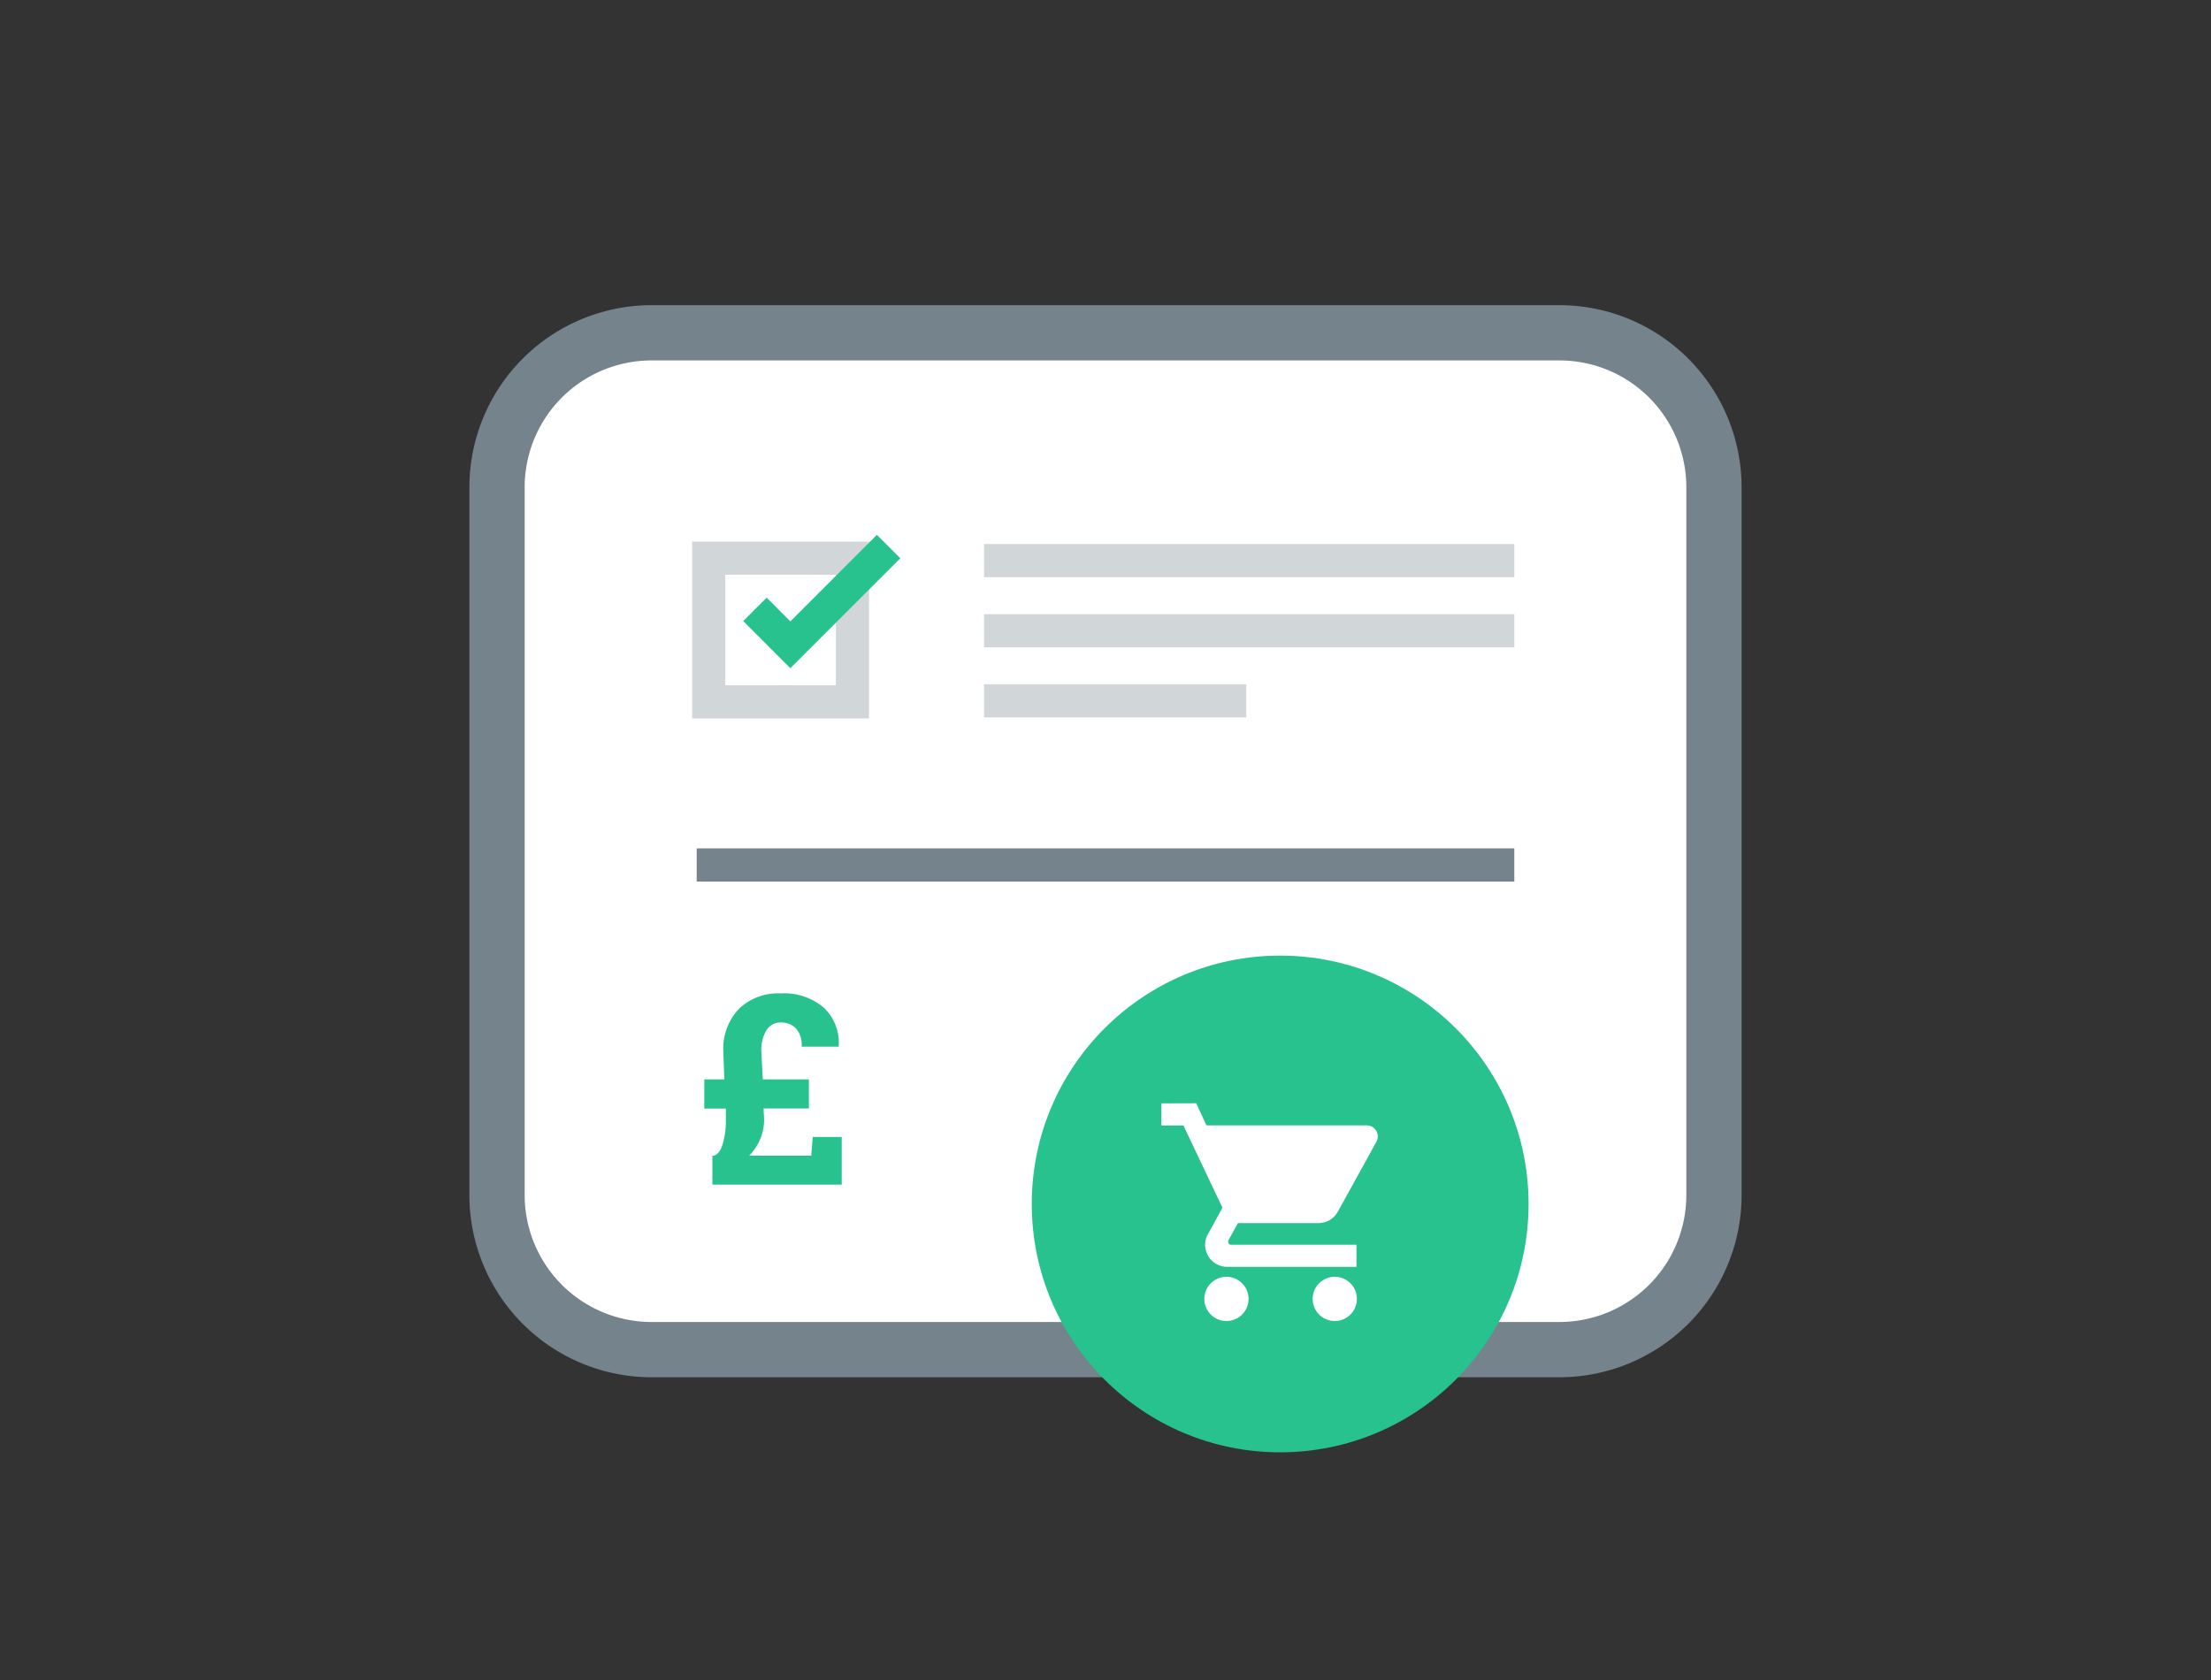 <svg id="Layer_1" data-name="Layer 1" xmlns="http://www.w3.org/2000/svg" viewBox="0 0 200 152"><rect x="0" y="0" width="200" height="152" fill="#333333" stroke="none"/><defs><style>.cls-1{fill:#fff;}.cls-2{fill:#75838c;}.cls-3{fill:#28c28e;}.cls-4{fill:#d1d6d9;}</style></defs><title>order-</title><rect class="cls-1" x="44.96" y="30.11" width="110.07" height="92" rx="13.97" ry="13.97"/><path class="cls-2" d="M141.07,124.61H58.94a16.49,16.49,0,0,1-16.48-16.47V44.08A16.49,16.49,0,0,1,58.94,27.61h82.13a16.49,16.49,0,0,1,16.47,16.47v64.06A16.49,16.49,0,0,1,141.07,124.61Zm-82.13-92A11.48,11.48,0,0,0,47.46,44.08v64.06a11.49,11.49,0,0,0,11.48,11.47h82.13a11.49,11.49,0,0,0,11.47-11.47V44.08a11.48,11.48,0,0,0-11.47-11.47Z"/><path class="cls-3" d="M69.07,100.29l.05,1a4.61,4.61,0,0,1-.35,1.76,4.88,4.88,0,0,1-1,1.51h5.61l.14-1.69h2.62v4.31H64.44v-2.62h.12c.37-.09.64-.46.83-1.11a7.39,7.39,0,0,0,.27-2l0-1.15H63.71V97.66h1.81l-.09-2.51a5.23,5.23,0,0,1,1.41-3.87,5.1,5.1,0,0,1,3.78-1.4,5.5,5.5,0,0,1,3.91,1.3,4.39,4.39,0,0,1,1.34,3.45l0,.07H72.51A2.21,2.21,0,0,0,72,93.05a1.85,1.85,0,0,0-1.36-.54,1.48,1.48,0,0,0-1.3.69,3.41,3.41,0,0,0-.47,2L69,97.66h4.17v2.63Z"/><path class="cls-4" d="M75.61,52v10h-10V52h10m3-3h-16v16h16V49Z"/><rect class="cls-4" x="89.01" y="55.57" width="47.97" height="3"/><polygon class="cls-3" points="71.49 60.46 67.23 56.19 69.35 54.07 71.49 56.22 79.32 48.39 81.44 50.51 71.49 60.46"/><rect class="cls-4" x="89.01" y="49.22" width="47.97" height="3"/><rect class="cls-4" x="89.01" y="61.91" width="23.72" height="3"/><rect class="cls-2" x="63.02" y="76.76" width="73.96" height="3"/><circle class="cls-3" cx="115.8" cy="108.93" r="22.47"/><path class="cls-1" d="M110.94,115.52a2,2,0,1,0,2,2,2,2,0,0,0-2-2m-5.89-15.69v2h2l3.53,7.44-1.32,2.41a1.83,1.83,0,0,0-.25.94,2,2,0,0,0,2,2H122.7v-2H111.35a.25.25,0,0,1-.25-.25l0-.12.88-1.59h7.31a2,2,0,0,0,1.71-1l3.51-6.37a.91.91,0,0,0,.12-.47,1,1,0,0,0-1-1h-14.5l-.92-2Zm15.69,15.69a2,2,0,1,0,2,2,2,2,0,0,0-2-2"/></svg>